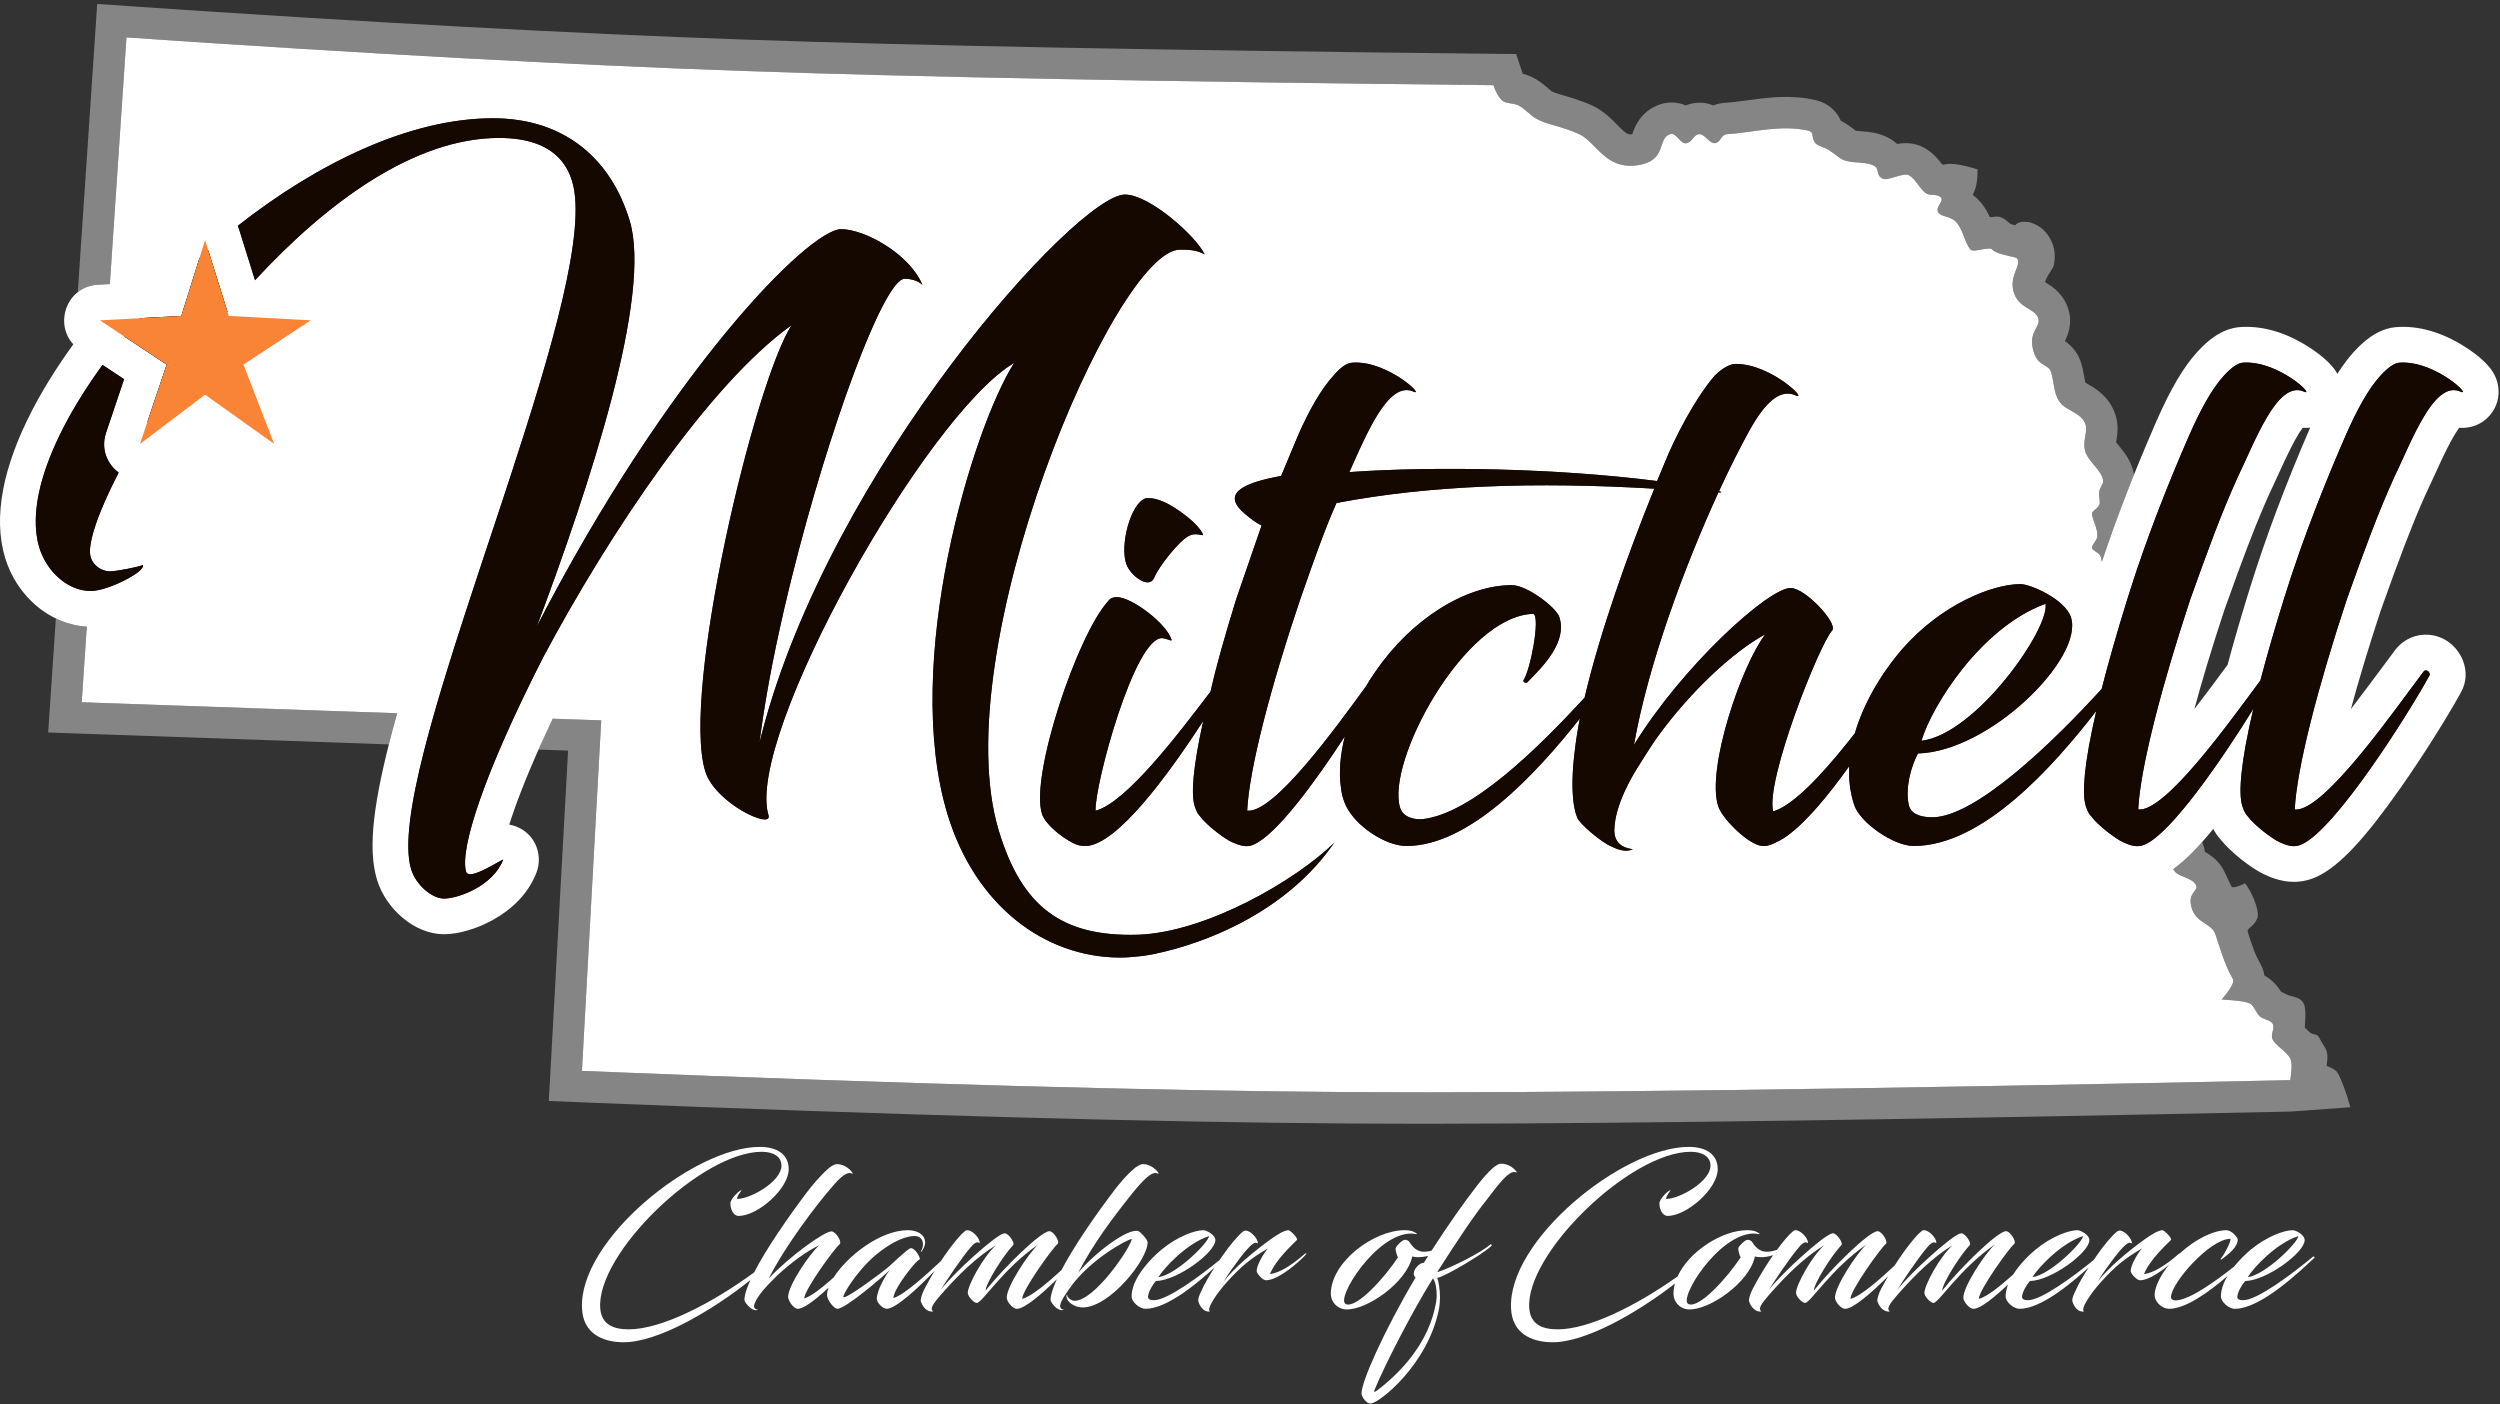<svg xmlns="http://www.w3.org/2000/svg" width="178" height="100" viewBox="0 0 178 100"><rect x="0" y="0" width="178" height="100" fill="#333333" stroke="none"/><g fill="none" fill-rule="evenodd" transform="translate(0 .282)"><path fill="#858585" fill-rule="nonzero" d="M39.353,50.889 L42.808,51.007 L41.434,75.967 C64.193,76.888 82.436,77.391 96.161,77.476 C109.887,77.562 132.188,77.279 163.066,76.626 C163.192,75.854 163.192,75.34 163.066,75.082 C162.979,74.905 162.814,74.734 162.628,74.566 L162.249,74.232 C162.064,74.066 161.899,73.901 161.815,73.734 C161.743,73.593 161.752,73.45 161.78,73.308 L161.846,73.023 C161.875,72.882 161.885,72.744 161.815,72.61 C161.739,72.465 161.545,72.385 161.348,72.31 L161.283,72.285 C161.152,72.235 161.026,72.183 160.938,72.113 C160.63,71.866 160.578,71.497 160.288,71.23 C160.107,71.063 159.406,70.947 158.188,70.882 C158.834,70.119 159.1,69.636 158.985,69.433 C158.327,68.264 158.07,67.192 157.726,66.212 C157.626,65.928 157.41,65.751 157.162,65.582 L156.907,65.413 C156.56,65.181 156.207,64.907 156.045,64.359 C155.722,63.262 156.549,63.156 156.369,62.765 C156.223,62.45 155.874,62.305 155.533,62.166 L155.457,62.135 C155.144,62.006 154.85,61.872 154.74,61.593 C155.392,61.129 156.067,60.486 156.795,59.666 C156.81,59.694 156.822,59.725 156.834,59.757 C156.911,59.96 156.96,60.157 156.987,60.351 L156.989,60.374 C157.067,60.416 157.138,60.458 157.212,60.504 L157.257,60.533 C157.742,60.847 158.141,61.266 158.401,61.829 C158.597,62.254 158.759,62.595 158.889,62.853 C159.017,62.942 159.333,62.862 159.837,62.612 C160.188,62.956 160.936,64.527 160.718,65.104 C160.5,65.682 159.957,65.823 160.034,66.057 C160.1,66.262 160.159,66.443 160.213,66.606 L160.242,66.693 C160.437,67.275 160.563,67.607 160.718,67.925 L160.743,67.976 C160.801,68.093 160.864,68.209 160.936,68.337 C161.086,68.604 161.177,68.875 161.221,69.144 L161.225,69.174 L161.25,69.187 C161.429,69.283 161.599,69.402 161.769,69.553 L161.805,69.586 C161.999,69.765 162.159,69.956 162.301,70.162 C162.337,70.214 162.367,70.261 162.397,70.309 L162.408,70.327 L162.426,70.335 C162.512,70.373 162.592,70.412 162.683,70.462 L162.722,70.484 C163.159,70.731 163.749,70.646 164.015,71.155 C164.235,71.577 164.111,72.435 164.106,72.871 L164.105,72.886 C164.179,72.952 164.24,73.009 164.299,73.066 L164.413,73.181 C164.683,73.459 164.962,73.259 165.135,73.611 C165.532,74.422 165.852,74.396 165.653,75.609 C166.079,75.769 166.338,75.929 166.429,76.088 C166.714,76.583 167.021,77.405 167.348,78.553 L163.113,78.861 C136.679,79.42 116.525,79.708 102.642,79.726 L100.017,79.726 C98.659,79.724 97.369,79.72 96.147,79.712 C82.392,79.626 64.126,79.122 41.343,78.201 L39.075,78.109 L39.2,75.844 L40.448,53.162 L38.342,53.089 C38.655,52.385 38.992,51.651 39.353,50.889 Z M3.976,43.756 C4.663,44.087 5.407,44.29 6.181,44.33 L5.817,49.718 L28.277,50.501 L28.241,50.635 C28.163,50.916 28.086,51.198 28.009,51.485 C27.896,51.908 27.788,52.319 27.687,52.719 L5.739,51.953 L3.429,51.872 L3.585,49.568 L3.976,43.756 Z M6.922,0 L9.157,0.153 C26.211,1.317 40.854,2.112 53.084,2.54 C65.32,2.967 83.079,3.303 106.354,3.548 L107.949,3.565 L108.418,4.969 L108.443,4.976 C108.644,5.026 108.831,5.091 109.034,5.185 L109.089,5.212 C109.493,5.409 109.777,5.618 110.154,5.944 C110.185,5.971 110.28,6.053 110.291,6.063 C110.371,6.132 110.418,6.172 110.456,6.201 C110.481,6.219 110.493,6.228 110.497,6.23 C110.589,6.282 110.772,6.349 111.139,6.458 C111.221,6.482 111.531,6.573 111.586,6.589 C111.788,6.648 111.953,6.699 112.121,6.753 C112.575,6.9 112.985,7.056 113.394,7.247 C113.934,7.498 114.351,7.823 114.83,8.289 C114.844,8.303 114.862,8.321 114.882,8.341 L114.927,8.385 L114.957,8.416 L114.988,8.447 C115.01,8.469 115.032,8.491 115.054,8.513 L115.086,8.545 C115.164,8.624 115.235,8.696 115.268,8.73 L115.287,8.748 C115.785,9.247 115.909,9.315 116.217,9.279 C116.345,8.903 116.449,8.655 116.642,8.357 L116.671,8.314 C117.029,7.776 117.544,7.366 118.193,7.151 C118.818,6.944 119.441,6.984 119.993,7.21 L120.023,7.222 L120.068,7.205 C120.201,7.155 120.34,7.114 120.485,7.085 L120.539,7.074 C121.064,6.978 121.544,7.045 121.975,7.22 L121.985,7.224 C122.223,7.129 122.478,7.068 122.746,7.046 L122.8,7.042 C123.225,7.015 123.585,6.973 124.421,6.859 C125.245,6.747 125.726,6.688 126.2,6.655 L126.277,6.649 C126.392,6.642 126.508,6.635 126.63,6.63 C127.552,6.59 128.401,6.649 129.243,6.839 C129.894,6.986 130.472,7.341 130.863,7.939 C130.94,8.057 131.004,8.175 131.057,8.294 L131.067,8.318 L131.093,8.331 C131.138,8.354 131.183,8.378 131.229,8.403 L131.296,8.441 C131.509,8.566 131.697,8.695 131.916,8.86 C131.93,8.871 132.041,8.956 132.129,9.023 L132.141,9.031 C132.203,9.038 132.278,9.044 132.402,9.053 L132.431,9.055 C132.473,9.058 132.493,9.06 132.517,9.061 C133.259,9.116 133.724,9.195 134.305,9.458 C134.582,9.582 134.832,9.746 135.049,9.945 L135.076,9.97 C135.093,9.967 135.107,9.965 135.121,9.962 L135.165,9.955 C135.783,9.859 136.375,9.902 136.992,10.236 C137.356,10.433 137.648,10.68 137.917,10.978 C138.044,11.117 138.133,11.227 138.27,11.408 L138.279,11.42 L138.317,11.427 L138.386,11.442 C138.823,11.301 139.63,11.413 140.806,11.778 C140.806,12.596 140.691,13.195 140.462,13.574 L140.466,13.602 C140.689,13.766 140.893,13.959 141.079,14.189 L141.119,14.239 C141.346,14.53 141.514,14.817 141.671,15.156 L141.681,15.178 L141.708,15.178 C141.843,15.182 142.135,15.117 142.277,15.144 L142.338,15.156 C142.683,15.228 142.862,15.444 143.164,15.671 C143.188,15.68 143.208,15.685 143.23,15.691 L143.253,15.697 C143.297,15.708 143.395,15.731 143.497,15.755 C143.653,15.52 144.008,15.452 144.562,15.553 C144.716,15.608 144.834,15.655 144.916,15.695 C145.209,15.838 145.469,16.018 145.727,16.344 C146.277,17.039 146.395,17.836 146.233,18.604 C146.192,18.8 145.777,19.351 145.706,19.544 C145.695,19.574 145.676,19.625 145.656,19.676 L145.643,19.71 C145.632,19.738 145.621,19.766 145.613,19.788 L145.608,19.801 C145.668,19.838 145.72,19.87 145.727,19.875 C145.973,20.027 146.16,20.159 146.361,20.337 C146.683,20.624 146.947,20.964 147.135,21.379 C147.467,22.115 147.466,22.871 147.208,23.571 C147.158,23.706 147.105,23.825 147.042,23.949 L147.018,23.997 C147.169,24.1 147.305,24.21 147.45,24.355 L147.489,24.395 C147.834,24.752 148.08,25.188 148.213,25.682 C148.236,25.769 148.256,25.844 148.273,25.919 L148.285,25.968 C148.327,26.151 148.362,26.341 148.424,26.694 C148.444,26.808 148.46,26.892 148.473,26.956 L148.507,26.981 L148.576,27.02 C148.614,27.041 148.65,27.062 148.674,27.075 L148.685,27.082 C149.094,27.316 149.393,27.518 149.701,27.81 C150.196,28.279 150.552,28.862 150.701,29.565 C150.776,29.915 150.785,30.243 150.754,30.586 C150.744,30.695 150.731,30.801 150.713,30.916 L150.704,30.977 L150.693,31.043 C150.69,31.06 150.688,31.072 150.684,31.099 C150.679,31.125 150.679,31.125 150.675,31.149 C150.673,31.165 150.67,31.18 150.668,31.193 L150.665,31.212 L150.672,31.22 C150.703,31.259 150.744,31.308 150.799,31.374 L150.818,31.397 C151.253,31.919 151.457,32.196 151.669,32.649 C151.798,32.925 151.893,33.213 151.942,33.516 C151.102,35.601 150.343,37.65 149.652,39.726 C149.631,39.618 149.61,39.51 149.589,39.403 C149.522,39.073 149.012,38.965 148.954,38.732 C148.904,38.532 149.3,38.211 149.327,37.923 C149.375,37.413 149.048,36.853 148.954,36.382 C148.893,36.078 149.266,36.048 149.461,35.677 C149.523,35.559 149.504,35.376 149.481,35.185 L149.472,35.112 C149.457,34.98 149.445,34.847 149.461,34.733 C149.508,34.413 149.75,34.22 149.743,33.977 C149.731,33.603 149.43,33.227 149.122,32.856 L149.03,32.745 C148.815,32.487 148.61,32.232 148.513,31.984 C148.22,31.239 148.625,30.556 148.513,30.03 C148.335,29.193 147.244,28.973 146.798,28.514 C146.231,27.93 146.29,27.147 146.052,26.263 C145.977,25.983 145.81,25.87 145.616,25.756 L145.582,25.736 L145.546,25.716 C145.259,25.548 144.929,25.337 144.746,24.581 C144.423,23.238 145.4,22.976 145.095,22.298 C144.804,21.654 143.696,21.654 143.367,20.484 C143.037,19.313 143.983,18.583 143.609,18.11 C143.511,17.985 142.172,17.86 141.846,17.485 C141.75,17.374 141.478,17.411 141.185,17.464 L141.112,17.478 C140.768,17.542 140.415,17.614 140.299,17.485 C139.929,17.071 139.794,16.178 139.354,15.614 C138.915,15.051 138.189,15.202 137.99,14.812 C137.789,14.417 138.487,14.017 138.159,13.744 C138.02,13.628 137.849,13.608 137.675,13.597 L137.6,13.592 C137.425,13.582 137.252,13.569 137.108,13.465 C136.676,13.154 136.377,12.445 135.926,12.201 C135.482,11.961 134.434,12.647 134.014,12.425 C133.822,12.324 133.76,12.19 133.724,12.051 L133.677,11.844 C133.64,11.708 133.578,11.582 133.384,11.495 C132.713,11.193 131.886,11.376 131.23,11.099 C130.938,10.975 130.578,10.611 130.168,10.372 C129.834,10.177 129.437,10.117 129.26,9.91 C128.913,9.503 129.22,9.127 128.749,9.02 C126.781,8.575 124.875,9.151 122.941,9.273 C122.735,9.286 122.633,9.426 122.533,9.571 L122.5,9.62 C122.405,9.757 122.302,9.888 122.109,9.91 C121.921,9.932 121.749,9.787 121.577,9.629 L121.526,9.582 C121.338,9.407 121.15,9.235 120.944,9.273 C120.543,9.347 120.507,9.813 120.106,9.91 C119.61,10.031 119.395,9.108 118.896,9.273 C117.97,9.58 118.74,11.215 116.515,11.495 C115.004,11.685 114.215,10.847 113.495,10.117 L113.269,9.892 C113.007,9.636 112.744,9.411 112.449,9.273 C111.252,8.716 110.163,8.606 109.402,8.179 C108.9,7.898 108.58,7.452 108.107,7.221 C107.758,7.051 107.226,7.097 106.993,6.903 C106.726,6.68 106.505,6.307 106.331,5.784 C83.039,5.539 65.264,5.202 53.006,4.774 C40.749,4.346 26.081,3.549 9.004,2.383 L7.822,19.945 L6.975,19.991 L6.902,19.996 C6.363,20.039 5.904,20.231 5.539,20.518 L6.771,2.233 L6.922,0 Z"></path><path fill="#FFF" fill-rule="nonzero" d="M9.004,2.383 C26.081,3.549 40.749,4.346 53.006,4.774 C65.264,5.202 83.039,5.539 106.331,5.784 C106.505,6.307 106.726,6.68 106.993,6.903 C107.226,7.097 107.758,7.051 108.107,7.221 C108.58,7.452 108.9,7.898 109.402,8.179 C110.163,8.606 111.252,8.716 112.449,9.273 C112.744,9.411 113.007,9.636 113.269,9.892 L113.495,10.117 C114.215,10.847 115.004,11.685 116.515,11.495 C118.74,11.215 117.97,9.58 118.896,9.273 C119.395,9.108 119.61,10.031 120.106,9.91 C120.507,9.813 120.543,9.347 120.944,9.273 C121.15,9.235 121.338,9.407 121.526,9.582 L121.577,9.629 C121.749,9.787 121.921,9.932 122.109,9.91 C122.302,9.888 122.405,9.757 122.5,9.62 L122.533,9.571 C122.633,9.426 122.735,9.286 122.941,9.273 C124.875,9.151 126.781,8.575 128.749,9.02 C129.22,9.127 128.913,9.503 129.26,9.91 C129.437,10.117 129.834,10.177 130.168,10.372 C130.578,10.611 130.938,10.975 131.23,11.099 C131.886,11.376 132.713,11.193 133.384,11.495 C133.578,11.582 133.64,11.708 133.677,11.844 L133.724,12.051 C133.76,12.19 133.822,12.324 134.014,12.425 C134.434,12.647 135.482,11.961 135.926,12.201 C136.377,12.445 136.676,13.154 137.108,13.465 C137.252,13.569 137.425,13.582 137.6,13.592 L137.675,13.597 C137.849,13.608 138.02,13.628 138.159,13.744 C138.487,14.017 137.789,14.417 137.99,14.812 C138.189,15.202 138.915,15.051 139.354,15.614 C139.794,16.178 139.929,17.071 140.299,17.485 C140.415,17.614 140.768,17.542 141.112,17.478 L141.185,17.464 C141.478,17.411 141.75,17.374 141.846,17.485 C142.172,17.86 143.511,17.985 143.609,18.11 C143.983,18.583 143.037,19.313 143.367,20.484 C143.696,21.654 144.804,21.654 145.095,22.298 C145.4,22.976 144.423,23.238 144.746,24.581 C144.929,25.337 145.259,25.548 145.546,25.716 L145.582,25.736 L145.616,25.756 C145.81,25.87 145.977,25.983 146.052,26.263 C146.29,27.147 146.231,27.93 146.798,28.514 C147.244,28.973 148.335,29.193 148.513,30.03 C148.625,30.556 148.22,31.239 148.513,31.984 C148.61,32.232 148.815,32.487 149.03,32.745 L149.122,32.856 C149.43,33.227 149.731,33.603 149.743,33.977 C149.75,34.22 149.508,34.413 149.461,34.733 C149.445,34.847 149.457,34.98 149.472,35.112 L149.481,35.185 C149.504,35.376 149.523,35.559 149.461,35.677 C149.266,36.048 148.893,36.078 148.954,36.382 C149.048,36.853 149.375,37.413 149.327,37.923 C149.3,38.211 148.904,38.532 148.954,38.732 C149.012,38.965 149.522,39.073 149.589,39.403 C149.61,39.51 149.631,39.618 149.652,39.726 C150.734,36.473 151.984,33.286 153.442,29.928 L153.558,29.661 C154.526,27.465 155.443,25.866 156.474,24.745 C156.863,24.322 157.24,23.977 157.645,23.699 C158.245,23.286 158.894,23.024 159.634,22.998 L159.668,22.997 L159.689,22.996 C161.4,22.923 163.096,23.557 164.581,24.553 L164.645,24.596 C165.228,24.993 165.738,25.425 166.074,25.829 C166.196,25.975 166.305,26.125 166.403,26.299 L166.421,26.334 C166.797,25.742 167.176,25.234 167.572,24.797 L167.619,24.745 C168.008,24.322 168.385,23.977 168.79,23.699 C169.39,23.286 170.039,23.024 170.779,22.998 L170.813,22.997 L170.834,22.996 C172.545,22.923 174.241,23.557 175.727,24.553 L175.79,24.596 C176.373,24.993 176.883,25.425 177.219,25.829 C177.378,26.019 177.513,26.215 177.633,26.463 C177.756,26.718 177.846,26.994 177.883,27.331 C177.953,27.978 177.794,28.67 177.3,29.26 C176.82,29.834 176.198,30.108 175.575,30.17 C175.415,30.185 175.266,30.187 175.124,30.176 L175.097,30.174 L175.083,30.193 C174.743,30.658 174.348,31.385 173.849,32.444 L173.818,32.51 C173.778,32.596 173.561,33.07 173.328,33.575 L173.29,33.657 L173.248,33.748 C173.06,34.156 172.873,34.559 172.772,34.77 L172.752,34.812 C172.704,34.919 172.656,35.027 172.608,35.135 L172.55,35.264 C171.68,37.234 170.88,39.342 169.535,43.111 L169.505,43.195 L169.451,43.359 C168.643,45.811 167.943,48.135 167.384,50.204 L167.416,50.163 C167.729,49.754 168.14,49.211 168.559,48.651 L168.66,48.516 L168.711,48.449 L168.848,48.266 L168.929,48.157 C169.76,47.046 170.528,46.009 170.549,45.981 C170.582,45.937 170.616,45.895 170.652,45.854 C171.219,45.203 172.054,44.845 172.932,44.914 C173.596,44.966 174.156,45.241 174.592,45.634 C174.936,45.944 175.21,46.339 175.374,46.785 C175.631,47.48 175.643,48.281 175.203,49.044 L175.187,49.071 C174.262,50.756 172.535,53.516 170.93,55.801 L170.873,55.882 C168.467,59.297 166.584,61.435 164.867,62.18 L164.826,62.197 L164.803,62.207 C164.103,62.502 163.376,62.568 162.66,62.45 L162.6,62.439 C162.136,62.356 161.739,62.215 161.288,62.007 L161.234,61.982 L161.203,61.968 C160.287,61.542 158.798,60.376 158.061,59.436 L158.05,59.422 L158.039,59.41 L158.024,59.391 L158.006,59.371 C157.902,59.247 157.805,59.114 157.712,58.963 C157.668,58.892 157.625,58.818 157.585,58.742 L157.536,58.793 C156.517,60.042 155.607,60.976 154.74,61.593 C154.85,61.872 155.144,62.006 155.457,62.135 L155.533,62.166 C155.874,62.305 156.223,62.45 156.369,62.765 C156.549,63.156 155.722,63.262 156.045,64.359 C156.369,65.455 157.46,65.455 157.726,66.212 C158.07,67.192 158.327,68.264 158.985,69.433 C159.1,69.636 158.834,70.119 158.188,70.882 C159.406,70.947 160.107,71.063 160.288,71.23 C160.578,71.497 160.63,71.866 160.938,72.113 C161.026,72.183 161.152,72.235 161.283,72.285 L161.348,72.31 C161.545,72.385 161.739,72.465 161.815,72.61 C162.001,72.967 161.624,73.359 161.815,73.734 C161.899,73.901 162.064,74.066 162.249,74.232 L162.628,74.566 C162.814,74.734 162.979,74.905 163.066,75.082 C163.192,75.34 163.192,75.854 163.066,76.626 C132.188,77.279 109.887,77.562 96.161,77.476 C82.436,77.391 64.193,76.888 41.434,75.967 L42.808,51.007 L39.353,50.889 C38.162,53.401 37.232,55.612 36.59,57.438 L36.561,57.523 C36.452,57.835 36.353,58.133 36.263,58.416 L36.259,58.429 L36.274,58.432 C37.325,58.623 38.256,59.463 38.356,60.733 L38.359,60.776 C38.385,61.186 38.316,61.531 38.197,61.845 C38.183,61.882 38.168,61.918 38.153,61.953 L38.13,62.01 C37.548,63.389 36.463,64.455 35.109,65.209 L35.044,65.245 C33.92,65.859 32.632,66.235 31.606,66.235 C29.508,66.235 27.47,64.42 26.844,62.361 C26.15,60.079 26.619,56.665 28.009,51.485 C28.086,51.198 28.163,50.916 28.241,50.635 L28.277,50.501 L5.817,49.718 L6.181,44.33 C3.502,44.19 1.177,42.109 0.37,39.455 C-0.523,36.518 0.234,32.916 2.269,28.971 C3.069,27.419 4.065,25.826 5.222,24.234 C3.854,22.758 4.733,20.17 6.902,19.996 L6.975,19.991 L7.822,19.945 L9.004,2.383 Z M35.101,8.139 C29.167,8.139 22.602,11.343 16.932,15.796 C16.967,15.88 16.999,15.967 17.028,16.057 L18.158,19.67 C23.306,14.095 29.53,9.539 35.526,9.539 C37.431,9.539 39.935,9.987 40.735,12.619 C41.801,16.123 39.279,24.663 36.311,33.732 L35.992,34.706 L35.67,35.682 L35.508,36.171 L35.096,37.415 L34.612,38.87 L34.291,39.838 C32.985,43.778 31.727,47.629 30.773,51.023 L30.895,50.593 C30.719,51.209 30.553,51.81 30.398,52.395 C30.371,52.498 30.344,52.6 30.317,52.702 C30.257,52.933 30.198,53.162 30.142,53.388 C30.058,53.721 29.978,54.048 29.903,54.369 C29.823,54.708 29.749,55.039 29.68,55.363 C29.651,55.496 29.623,55.629 29.596,55.76 C29.579,55.845 29.562,55.928 29.546,56.011 C29.529,56.097 29.512,56.182 29.496,56.267 C29.494,56.276 29.492,56.286 29.49,56.296 C29.453,56.489 29.419,56.678 29.387,56.863 C29.366,56.986 29.345,57.108 29.326,57.228 L29.354,57.056 C29.343,57.122 29.333,57.188 29.322,57.253 C29.289,57.461 29.259,57.664 29.232,57.862 C29.216,57.977 29.202,58.09 29.189,58.202 C29.156,58.477 29.13,58.742 29.11,58.997 C29.108,59.037 29.105,59.075 29.102,59.114 C29.098,59.178 29.094,59.242 29.091,59.304 C29.089,59.333 29.088,59.362 29.086,59.391 C29.083,59.45 29.081,59.508 29.079,59.566 C29.077,59.63 29.075,59.692 29.074,59.754 C29.072,59.902 29.072,60.045 29.076,60.183 C29.077,60.216 29.078,60.249 29.079,60.281 C29.084,60.406 29.091,60.527 29.101,60.644 C29.11,60.744 29.12,60.841 29.133,60.934 C29.138,60.977 29.144,61.019 29.151,61.06 C29.156,61.096 29.162,61.13 29.168,61.165 C29.174,61.196 29.18,61.227 29.186,61.257 C29.212,61.385 29.242,61.507 29.277,61.622 C29.6,62.686 30.73,63.695 31.606,63.695 C32.635,63.695 35.091,62.798 35.816,60.95 L35.821,60.934 L35.806,60.932 C35.649,60.961 34.307,61.853 33.602,61.956 L33.501,61.965 C33.342,61.97 33.228,61.92 33.189,61.79 C33.157,61.688 33.136,61.569 33.123,61.433 L33.129,61.488 C33.125,61.455 33.122,61.422 33.12,61.388 C33.112,61.287 33.11,61.178 33.112,61.06 C33.118,60.811 33.146,60.525 33.197,60.202 C33.215,60.09 33.235,59.974 33.258,59.853 C33.284,59.723 33.312,59.587 33.343,59.447 C33.384,59.267 33.43,59.078 33.481,58.881 C33.532,58.686 33.588,58.482 33.65,58.271 C33.716,58.044 33.788,57.806 33.867,57.56 C34.076,56.909 34.328,56.194 34.624,55.417 C34.691,55.243 34.759,55.066 34.83,54.886 C34.86,54.812 34.889,54.737 34.919,54.662 C34.973,54.525 35.029,54.387 35.086,54.246 C35.182,54.012 35.281,53.773 35.383,53.529 C35.468,53.326 35.556,53.119 35.646,52.909 C35.764,52.635 35.887,52.355 36.013,52.07 C36.129,51.808 36.248,51.544 36.37,51.275 C37.035,49.814 37.804,48.221 38.682,46.501 C43.37,37.709 50.482,27.068 56.36,22.868 C53.708,27.012 48.491,48.965 50.21,54.622 C50.908,56.918 55.039,58.822 54.716,57.758 C53.03,52.214 65.92,29.252 72.209,25.556 C69.246,30.204 64.179,46.893 67.465,57.702 C69.423,64.143 74.322,67.895 79.778,67.895 C80.293,67.895 80.791,67.839 81.34,67.783 C83.074,67.559 90.748,65.879 95.001,59.718 C92.266,62.406 85.874,66.103 81.035,66.271 C75.578,66.439 72.752,64.255 71.117,58.878 C67.218,46.053 79.383,17.491 84.016,17.491 C84.479,17.491 85.2,17.491 85.766,17.827 C85.168,16.539 81.846,13.571 80.096,13.571 C76.682,13.571 59.111,33.057 54.22,52.031 L54.075,52.605 L54.167,51.899 C54.585,48.801 55.295,45.271 56.158,41.708 L56.376,40.822 C56.508,40.291 56.644,39.759 56.782,39.229 L56.991,38.434 C59.596,28.655 63.044,19.563 64.416,19.563 C64.776,19.563 65.376,19.675 65.684,20.012 C64.746,17.771 61.541,16.035 59.894,16.035 C57.578,16.035 47.55,26.228 38.224,44.317 C42.005,34.236 46.447,20.74 44.83,15.419 C43.434,10.827 39.991,8.139 35.101,8.139 Z M153.738,59.141 C153.794,59.092 153.85,59.042 153.907,58.989 L153.7,59.174 C153.781,59.104 153.864,59.029 153.948,58.951 C154.002,58.9 154.057,58.848 154.112,58.794 C154.138,58.769 154.164,58.744 154.19,58.718 C154.403,58.506 154.624,58.272 154.851,58.019 C154.885,57.98 154.92,57.941 154.956,57.901 C154.999,57.851 155.043,57.802 155.086,57.752 C155.133,57.698 155.181,57.642 155.228,57.586 C155.534,57.227 155.847,56.841 156.162,56.436 C156.461,56.052 156.761,55.65 157.061,55.239 C157.308,54.901 157.553,54.556 157.796,54.209 C157.839,54.147 157.882,54.086 157.925,54.024 C158.032,53.869 158.139,53.715 158.245,53.56 C158.306,53.47 158.368,53.379 158.429,53.29 C158.583,53.062 158.735,52.834 158.885,52.608 C159.135,52.231 159.378,51.858 159.611,51.494 C159.718,51.328 159.823,51.163 159.926,51.001 C160.033,50.832 160.137,50.665 160.239,50.501 L160.439,50.18 C159.536,54.02 159.363,56.221 159.657,57.121 C159.824,57.632 159.946,57.724 160.023,57.817 C160.527,58.513 161.863,59.487 162.293,59.672 C162.606,59.82 162.932,59.949 163.263,59.963 L163.405,59.962 C163.547,59.953 163.69,59.921 163.834,59.858 C166.275,58.837 171.567,50.396 172.986,47.799 C173.05,47.703 172.923,47.495 172.772,47.454 L172.721,47.446 C172.67,47.446 172.618,47.467 172.571,47.521 C170.733,49.929 165.846,57.011 163.638,57.346 L163.509,57.358 L163.386,57.353 C163.527,54.385 165.073,48.495 167.099,42.373 C168.306,38.987 169.309,36.25 170.465,33.699 C170.586,33.452 170.709,33.186 170.837,32.909 C170.965,32.631 171.096,32.342 171.23,32.048 C171.253,32 171.275,31.952 171.297,31.904 L171.445,31.582 L171.638,31.173 C172.513,29.336 173.516,27.575 174.626,27.496 L174.75,27.494 C174.874,27.5 175,27.527 175.127,27.577 C175.224,27.625 175.288,27.645 175.323,27.641 L175.344,27.635 C175.529,27.507 173.393,25.628 171.255,25.535 L171.077,25.531 L170.9,25.537 C170.483,25.537 170.003,25.908 169.491,26.464 C168.638,27.392 167.827,28.876 167.03,30.685 C165.655,33.839 164.012,37.874 162.613,42.373 C161.932,44.565 161.379,46.491 160.94,48.168 C160.745,48.43 160.532,48.72 160.303,49.03 C160.226,49.134 160.147,49.241 160.067,49.349 C159.882,49.599 159.688,49.86 159.488,50.129 C159.193,50.523 158.881,50.938 158.56,51.358 C158.308,51.687 158.051,52.019 157.79,52.349 C157.627,52.556 157.462,52.762 157.297,52.967 C157.24,53.037 157.184,53.106 157.127,53.176 C156.685,53.718 156.239,54.243 155.803,54.728 C155.518,55.044 155.236,55.344 154.962,55.619 C154.782,55.8 154.605,55.97 154.433,56.128 C154.238,56.306 154.049,56.469 153.865,56.613 L153.992,56.511 C153.925,56.567 153.858,56.62 153.791,56.671 C153.184,57.138 152.651,57.399 152.241,57.353 C152.298,56.15 152.586,54.466 153.044,52.482 L153.051,52.447 L153.058,52.42 C153.125,52.13 153.196,51.833 153.27,51.531 C153.49,50.635 153.74,49.687 154.014,48.703 L153.882,49.181 C153.931,49.001 153.982,48.819 154.033,48.637 C154.197,48.049 154.37,47.449 154.551,46.838 C154.588,46.713 154.625,46.588 154.663,46.462 C154.781,46.07 154.901,45.674 155.025,45.274 C155.119,44.969 155.216,44.66 155.314,44.351 L155.471,43.856 C155.492,43.79 155.513,43.723 155.535,43.657 C155.672,43.23 155.812,42.802 155.954,42.373 C157.161,38.987 158.164,36.25 159.32,33.699 L159.339,33.66 C159.61,33.1 159.9,32.45 160.206,31.786 L160.396,31.377 C161.293,29.469 162.329,27.578 163.481,27.496 L163.605,27.494 C163.729,27.5 163.855,27.527 163.981,27.577 C164.079,27.625 164.143,27.645 164.178,27.641 L164.199,27.635 C164.384,27.507 162.248,25.628 160.11,25.535 L159.932,25.531 C159.873,25.532 159.814,25.533 159.755,25.537 C159.338,25.537 158.858,25.908 158.346,26.464 C157.493,27.392 156.682,28.876 155.885,30.685 C155.796,30.89 155.705,31.099 155.613,31.311 C155.452,31.686 155.287,32.072 155.12,32.469 C154.964,32.841 154.806,33.221 154.646,33.611 C154.551,33.842 154.456,34.076 154.361,34.312 C154.296,34.471 154.232,34.632 154.167,34.795 C153.683,36.011 153.192,37.301 152.711,38.651 C152.695,38.694 152.68,38.737 152.665,38.78 C152.348,39.674 152.035,40.594 151.733,41.536 L151.703,41.627 L151.468,42.373 C150.704,44.833 150.101,46.956 149.639,48.771 C146.102,52.658 140.625,57.91 137.578,57.91 C136.561,57.91 136.038,57.585 135.903,57.029 C135.648,55.823 136.043,54.339 136.557,53.365 C141.691,53.225 148.391,46.547 147.452,43.671 C147.028,42.373 144.553,41.306 143.859,41.306 C141.871,41.306 138.224,42.744 135.43,45.944 C133.851,47.782 132.667,49.88 132.067,51.927 C131.968,52.054 131.868,52.182 131.768,52.309 L131.647,52.461 L131.526,52.612 C129.683,54.912 127.686,57.059 126.25,57.492 C125.678,55.313 129.56,45.526 130.459,44.599 C130.848,44.089 128.55,41.584 127.487,41.584 C125.914,41.584 119.777,47.15 116.336,52.762 C117.331,47.088 119.917,40.075 122.354,34.776 C122.643,34.79 122.593,34.746 122.395,34.686 C123.151,33.047 123.891,31.575 124.564,30.36 C125.67,28.366 126.74,27.392 127.816,27.856 C128.861,28.366 126.165,25.629 123.575,25.629 C123.205,25.629 122.648,25.908 122.09,26.464 C120.646,28.134 119.211,30.963 118.523,32.679 C118.347,33.093 118.168,33.523 117.985,33.968 C110.846,33.057 102.268,32.905 96.074,33.328 C96.28,32.872 96.494,32.389 96.715,31.904 L96.906,31.488 C97.97,29.204 99.202,27.031 100.579,27.577 C101.624,28.088 98.85,25.397 96.352,25.537 C95.89,25.537 95.41,25.908 94.944,26.464 C94.091,27.392 93.234,28.876 92.437,30.685 L91.217,33.607 C88.377,34.117 86.924,34.905 88.688,36.343 C89.071,36.668 89.439,36.946 89.824,37.132 L88.019,42.373 C87.233,44.923 86.604,47.103 86.192,48.958 C83.861,52.02 80.21,56.843 78.002,57.446 C77.936,55.544 80.82,44.97 82.777,45.155 C82.926,45.173 83.063,45.219 83.172,45.257 L83.209,45.271 C83.359,45.324 83.443,45.353 83.408,45.248 C83.03,44.089 80.575,42.233 79.511,42.233 C79.326,42.233 79.064,42.28 78.908,42.512 C76.721,44.877 73.315,54.988 74.193,57.678 C74.465,58.513 76,59.672 76.815,59.904 C77.062,59.951 77.2,59.951 77.385,59.951 C79.545,59.765 82.994,55.173 85.67,51.046 C84.942,54.339 84.791,56.287 85.064,57.121 C85.23,57.632 85.353,57.724 85.429,57.817 C85.934,58.513 87.269,59.487 87.7,59.672 C88.238,59.904 88.761,60.09 89.24,59.858 C90.851,59.197 93.618,55.425 95.754,52.143 C95.408,53.51 95.334,54.747 95.462,55.684 C95.505,56.24 95.656,56.704 95.824,57.075 C96.539,58.559 98.658,59.951 100.138,59.951 C104.588,59.951 109.31,54.895 112.487,50.875 C112.327,51.69 112.204,52.463 112.125,53.179 C111.737,56.24 112.129,57.724 112.389,58.095 C112.955,58.837 114.29,59.811 114.659,59.951 C115.212,60.229 115.781,60.414 116.261,60.182 C115.152,60.043 114.847,59.394 114.961,58.466 C115.06,57.353 115.623,55.962 116.526,54.478 L116.546,54.445 C116.612,54.34 116.83,53.992 117.085,53.591 L117.121,53.535 L117.193,53.422 L117.229,53.365 C117.242,53.346 117.254,53.327 117.266,53.308 L117.377,53.135 L117.414,53.078 C117.536,52.889 117.657,52.705 117.763,52.546 L117.816,52.466 C117.92,52.312 118.008,52.187 118.067,52.112 C120.367,48.958 123.374,46.129 125.694,44.877 C124.001,47.057 121.475,54.478 122.337,57.121 C122.61,57.956 124.203,59.579 125.234,59.904 C125.547,59.986 125.716,59.959 125.869,59.92 L125.908,59.91 C125.915,59.908 125.921,59.906 125.928,59.904 C126.391,59.765 126.979,59.44 127.273,59.208 C128.63,58.22 130.177,56.35 131.658,54.279 C131.639,55.18 131.693,56.03 132.019,57.029 C132.427,58.281 134.822,59.951 136.256,59.951 C141.182,59.951 146.212,54.267 149.257,50.337 C148.386,54.08 148.222,56.234 148.512,57.121 C148.679,57.632 148.801,57.724 148.878,57.817 C149.382,58.513 150.718,59.487 151.148,59.672 C151.64,59.904 152.163,60.09 152.689,59.858 C152.975,59.738 153.301,59.516 153.656,59.213 L153.7,59.174 Z M95.156,35.532 C101.767,34.264 109.348,34.011 117.787,34.512 L117.76,34.58 C115.963,39.012 113.92,44.702 112.823,49.392 C109.481,53.019 104.795,57.645 101.293,58.042 C100.892,58.088 99.937,57.995 99.695,57.253 C98.636,54.004 104.277,43.515 109.193,43.422 C109.669,43.747 108.969,47.413 108.471,48.156 C108.424,48.295 108.686,48.388 108.748,48.295 C109.895,47.135 111.6,45.418 111.025,43.654 C110.798,42.958 108.712,41.38 107.649,41.38 C104.367,41.38 100.485,43.793 97.919,47.553 C97.679,47.895 97.459,48.241 97.257,48.587 C95.013,51.668 90.678,57.645 88.799,57.438 C88.94,54.468 90.486,48.574 92.557,42.447 C93.466,39.848 94.25,37.574 95.156,35.532 Z M145.644,42.706 C145.943,44.472 140.696,51.998 136.807,52.462 C137.534,50 141.036,44.379 145.644,42.706 Z M164.485,30.164 L164.472,30.165 L164.43,30.17 C164.27,30.185 164.121,30.187 163.979,30.176 L163.952,30.174 L163.938,30.193 C163.598,30.658 163.203,31.385 162.704,32.444 L162.673,32.51 C162.632,32.596 162.416,33.07 162.183,33.575 L162.145,33.657 L162.103,33.748 C161.915,34.156 161.728,34.559 161.627,34.77 L161.607,34.812 C161.559,34.919 161.511,35.027 161.463,35.135 L161.405,35.264 C161.361,35.364 161.317,35.464 161.274,35.564 L161.221,35.685 C160.419,37.54 159.64,39.609 158.39,43.111 L158.36,43.195 L158.306,43.359 C157.498,45.811 156.798,48.135 156.239,50.204 L156.281,50.152 C156.666,49.653 157.065,49.126 157.507,48.533 L157.581,48.434 C157.705,48.267 157.933,47.959 158.166,47.644 L158.229,47.559 C158.356,47.387 158.482,47.217 158.59,47.071 L158.606,47.049 L158.633,46.947 C159.052,45.386 159.551,43.667 160.13,41.795 L160.185,41.619 C161.378,37.783 162.784,34.101 164.471,30.195 L164.485,30.164 Z M3.566,40.2 L3.655,40.312 C3.664,40.324 3.672,40.334 3.681,40.344 C3.76,40.44 3.843,40.533 3.929,40.622 C3.943,40.636 3.957,40.65 3.971,40.664 C4.007,40.7 4.043,40.735 4.08,40.77 C4.086,40.775 4.092,40.781 4.098,40.787 C4.136,40.823 4.175,40.857 4.214,40.891 C4.232,40.907 4.251,40.922 4.269,40.938 C4.303,40.966 4.337,40.994 4.372,41.021 C4.401,41.044 4.431,41.067 4.461,41.089 C4.487,41.108 4.513,41.127 4.539,41.145 C4.548,41.151 4.556,41.157 4.565,41.164 C4.612,41.196 4.66,41.228 4.708,41.258 C4.72,41.266 4.732,41.273 4.743,41.28 C4.789,41.308 4.835,41.335 4.881,41.362 C4.889,41.366 4.896,41.37 4.904,41.374 C4.946,41.398 4.988,41.42 5.031,41.442 C5.057,41.454 5.082,41.467 5.107,41.479 C5.142,41.495 5.178,41.512 5.214,41.527 C5.241,41.539 5.269,41.551 5.296,41.562 C5.321,41.572 5.345,41.581 5.37,41.59 C5.407,41.605 5.444,41.618 5.482,41.631 C5.51,41.64 5.537,41.649 5.565,41.658 C5.596,41.667 5.627,41.676 5.657,41.685 C5.69,41.694 5.722,41.702 5.755,41.71 C5.783,41.717 5.811,41.723 5.839,41.73 C5.872,41.737 5.905,41.743 5.938,41.749 C5.967,41.754 5.997,41.759 6.027,41.764 C6.061,41.769 6.094,41.773 6.127,41.777 C6.158,41.781 6.189,41.784 6.221,41.787 L6.279,41.791 L6.31,41.793 C6.324,41.793 6.338,41.794 6.351,41.795 L6.351,41.792 L6.468,41.797 C7.611,41.797 10.149,40.544 10.185,40.004 L10.179,39.949 C9.715,40.117 8.307,40.397 7.793,40.397 C7.329,40.397 6.661,40.061 6.457,39.389 C6.453,39.376 6.449,39.363 6.445,39.349 L6.457,39.389 C6.431,39.303 6.415,39.205 6.408,39.093 L6.415,39.173 C6.41,39.133 6.407,39.09 6.406,39.046 L6.408,39.093 C6.406,39.056 6.405,39.018 6.405,38.978 L6.406,39.046 C6.404,38.991 6.404,38.933 6.407,38.872 C6.409,38.817 6.413,38.76 6.419,38.701 C6.421,38.68 6.423,38.659 6.426,38.638 C6.454,38.392 6.51,38.109 6.594,37.793 C6.892,36.672 7.532,35.141 8.451,33.367 C7.649,32.774 7.18,31.73 7.532,30.586 L7.555,30.515 L8.835,26.716 L7.429,25.785 L7.3,25.699 L7.148,25.909 C6.836,26.343 6.537,26.777 6.252,27.21 C6.113,27.42 5.978,27.63 5.845,27.84 C5.634,28.176 5.432,28.51 5.239,28.842 C5.171,28.959 5.104,29.075 5.038,29.192 C4.894,29.449 4.754,29.705 4.621,29.959 C4.316,30.538 4.042,31.111 3.8,31.673 C3.707,31.89 3.618,32.105 3.535,32.319 C3.377,32.721 3.237,33.118 3.116,33.508 C3.029,33.784 2.953,34.056 2.886,34.325 C2.474,35.97 2.423,37.465 2.803,38.717 C2.849,38.867 2.903,39.015 2.964,39.16 C3.062,39.393 3.178,39.617 3.311,39.831 C3.321,39.846 3.331,39.862 3.341,39.878 C3.402,39.973 3.466,40.066 3.533,40.156 L3.548,40.175 C3.554,40.184 3.56,40.192 3.566,40.2 Z M81.747,35.186 L81.565,35.2 C80.487,35.568 79.716,38.562 80.2,39.898 C80.517,40.727 81.803,41.694 82.177,40.865 C82.473,40.082 83.976,38.194 84.654,37.871 C84.973,37.701 85.291,37.757 85.472,37.798 L85.503,37.805 C85.551,37.816 85.587,37.825 85.607,37.825 C85.792,37.825 85.289,37.134 84.723,36.674 C83.897,35.983 82.581,35.062 81.565,35.2 Z M14.827,17.541 C14.616,17.725 14.406,17.911 14.199,18.099 L12.912,22.211 L9.973,22.372 C9.59,22.807 9.218,23.245 8.859,23.684 L11.868,25.676 L10.469,29.83 C12.035,27.296 13.984,24.543 16.194,21.905 Z"></path><path fill="#140801" fill-rule="nonzero" d="M35.101,8.139 C39.991,8.139 43.434,10.827 44.83,15.419 C46.447,20.74 42.005,34.236 38.224,44.317 C47.55,26.228 57.578,16.035 59.894,16.035 C61.541,16.035 64.746,17.771 65.684,20.012 C65.376,19.675 64.776,19.563 64.416,19.563 C62.933,19.563 59.024,30.189 56.376,40.822 L56.158,41.708 C55.295,45.271 54.585,48.801 54.167,51.899 L54.075,52.605 L54.22,52.031 C59.111,33.057 76.682,13.571 80.096,13.571 C81.846,13.571 85.168,16.539 85.766,17.827 C85.2,17.491 84.479,17.491 84.016,17.491 C79.383,17.491 67.218,46.053 71.117,58.878 C72.752,64.255 75.578,66.439 81.035,66.271 C85.874,66.103 92.266,62.406 95.001,59.718 C90.748,65.879 83.074,67.559 81.34,67.783 C80.791,67.839 80.293,67.895 79.778,67.895 C74.322,67.895 69.423,64.143 67.465,57.702 C64.179,46.893 69.246,30.204 72.209,25.556 C65.92,29.252 53.03,52.214 54.716,57.758 C55.039,58.822 50.908,56.918 50.21,54.622 C48.491,48.965 53.708,27.012 56.36,22.868 C50.482,27.068 43.37,37.709 38.682,46.501 C34.424,54.846 32.712,60.222 33.189,61.79 C33.41,62.518 35.954,60.726 35.816,60.95 C35.091,62.798 32.635,63.695 31.606,63.695 C30.73,63.695 29.6,62.686 29.277,61.622 C28.272,58.318 31.142,49.338 34.291,39.838 L34.612,38.87 L35.096,37.415 L35.508,36.171 L35.67,35.682 L35.992,34.706 L36.311,33.732 C39.279,24.663 41.801,16.123 40.735,12.619 C39.935,9.987 37.431,9.539 35.526,9.539 C29.53,9.539 23.306,14.095 18.158,19.67 L17.028,16.057 C16.999,15.967 16.967,15.88 16.932,15.796 C22.602,11.343 29.167,8.139 35.101,8.139 Z M175.127,27.577 C173.266,26.835 171.683,31.195 170.465,33.699 C169.309,36.25 168.306,38.987 167.099,42.373 C165.073,48.495 163.527,54.385 163.386,57.353 C165.45,57.585 170.66,50.025 172.571,47.521 C172.773,47.289 173.079,47.66 172.986,47.799 C171.567,50.396 166.275,58.837 163.834,59.858 C163.308,60.09 162.785,59.904 162.293,59.672 C161.863,59.487 160.527,58.513 160.023,57.817 C159.946,57.724 159.824,57.632 159.657,57.121 C159.363,56.221 159.536,54.02 160.439,50.18 C158.26,53.71 154.6,59.059 152.689,59.858 C152.163,60.09 151.64,59.904 151.148,59.672 C150.718,59.487 149.382,58.513 148.878,57.817 C148.801,57.724 148.679,57.632 148.512,57.121 C148.222,56.234 148.386,54.08 149.257,50.337 C146.212,54.267 141.182,59.951 136.256,59.951 C134.822,59.951 132.427,58.281 132.019,57.029 C131.693,56.03 131.639,55.18 131.658,54.279 C130.177,56.35 128.63,58.22 127.273,59.208 C126.979,59.44 126.391,59.765 125.928,59.904 C125.921,59.906 125.915,59.908 125.908,59.91 L125.869,59.92 C125.716,59.959 125.547,59.986 125.234,59.904 C124.203,59.579 122.61,57.956 122.337,57.121 C121.475,54.478 124.001,47.057 125.694,44.877 C123.374,46.129 120.367,48.958 118.067,52.112 C118.008,52.187 117.92,52.312 117.816,52.466 L117.763,52.546 C117.657,52.705 117.536,52.889 117.414,53.078 L117.377,53.135 L117.266,53.308 C117.254,53.327 117.242,53.346 117.229,53.365 L117.193,53.422 C117.169,53.46 117.145,53.498 117.121,53.535 L117.085,53.591 C116.779,54.072 116.526,54.478 116.526,54.478 C115.623,55.962 115.06,57.353 114.961,58.466 C114.847,59.394 115.152,60.043 116.261,60.182 C115.781,60.414 115.212,60.229 114.659,59.951 C114.29,59.811 112.955,58.837 112.389,58.095 C112.129,57.724 111.737,56.24 112.125,53.179 C112.204,52.463 112.327,51.69 112.487,50.875 C109.31,54.895 104.588,59.951 100.138,59.951 C98.658,59.951 96.539,58.559 95.824,57.075 C95.656,56.704 95.505,56.24 95.462,55.684 C95.334,54.747 95.408,53.51 95.754,52.143 C93.618,55.425 90.851,59.197 89.24,59.858 C88.761,60.09 88.238,59.904 87.7,59.672 C87.269,59.487 85.934,58.513 85.429,57.817 C85.353,57.724 85.23,57.632 85.064,57.121 C84.791,56.287 84.942,54.339 85.67,51.046 C82.994,55.173 79.545,59.765 77.385,59.951 C77.2,59.951 77.062,59.951 76.815,59.904 C76,59.672 74.465,58.513 74.193,57.678 C73.315,54.988 76.721,44.877 78.908,42.512 C79.064,42.28 79.326,42.233 79.511,42.233 C80.575,42.233 83.03,44.089 83.408,45.248 C83.443,45.353 83.359,45.324 83.209,45.271 L83.172,45.257 C83.063,45.219 82.926,45.173 82.777,45.155 C80.82,44.97 77.936,55.544 78.002,57.446 C80.21,56.843 83.861,52.02 86.192,48.958 C86.604,47.103 87.233,44.923 88.019,42.373 L89.824,37.132 C89.439,36.946 89.071,36.668 88.688,36.343 C86.924,34.905 88.377,34.117 91.217,33.607 L92.437,30.685 C93.234,28.876 94.091,27.392 94.944,26.464 C95.41,25.908 95.89,25.537 96.352,25.537 C98.85,25.397 101.624,28.088 100.579,27.577 C98.826,26.882 97.308,30.592 96.074,33.328 C102.268,32.905 110.846,33.057 117.985,33.968 C118.168,33.523 118.347,33.093 118.523,32.679 C119.211,30.963 120.646,28.134 122.09,26.464 C122.648,25.908 123.205,25.629 123.575,25.629 C126.165,25.629 128.861,28.366 127.816,27.856 C126.74,27.392 125.67,28.366 124.564,30.36 C123.891,31.575 123.151,33.047 122.395,34.686 C122.593,34.746 122.643,34.79 122.354,34.776 C119.917,40.075 117.331,47.088 116.336,52.762 C119.777,47.15 125.914,41.584 127.487,41.584 C128.55,41.584 130.848,44.089 130.459,44.599 C129.56,45.526 125.678,55.313 126.25,57.492 C127.686,57.059 129.683,54.912 131.526,52.612 L131.647,52.461 L131.768,52.309 C131.868,52.182 131.968,52.054 132.067,51.927 C132.667,49.88 133.851,47.782 135.43,45.944 C138.224,42.744 141.871,41.306 143.859,41.306 C144.553,41.306 147.028,42.373 147.452,43.671 C148.391,46.547 141.691,53.225 136.557,53.365 C136.043,54.339 135.648,55.823 135.903,57.029 C136.038,57.585 136.561,57.91 137.578,57.91 C140.625,57.91 146.102,52.658 149.639,48.771 C150.101,46.956 150.704,44.833 151.468,42.373 C152.867,37.874 154.51,33.839 155.885,30.685 C156.682,28.876 157.493,27.392 158.346,26.464 C158.858,25.908 159.338,25.537 159.755,25.537 C162.299,25.397 165.027,28.088 163.981,27.577 C162.121,26.835 160.538,31.195 159.32,33.699 C158.164,36.25 157.161,38.987 155.954,42.373 C153.928,48.495 152.382,54.385 152.241,57.353 C154.15,57.568 158.747,51.121 160.94,48.168 C161.379,46.491 161.932,44.565 162.613,42.373 C164.012,37.874 165.655,33.839 167.03,30.685 C167.827,28.876 168.638,27.392 169.491,26.464 C170.003,25.908 170.483,25.537 170.9,25.537 C173.444,25.397 176.172,28.088 175.127,27.577 Z M95.156,35.532 C94.25,37.574 93.466,39.848 92.557,42.447 C90.486,48.574 88.94,54.468 88.799,57.438 C90.678,57.645 95.013,51.668 97.257,48.587 C97.459,48.241 97.679,47.895 97.919,47.553 C100.485,43.793 104.367,41.38 107.649,41.38 C108.712,41.38 110.798,42.958 111.025,43.654 C111.6,45.418 109.895,47.135 108.748,48.295 C108.686,48.388 108.424,48.295 108.471,48.156 C108.969,47.413 109.669,43.747 109.193,43.422 C104.277,43.515 98.636,54.004 99.695,57.253 C99.937,57.995 100.892,58.088 101.293,58.042 C104.795,57.645 109.481,53.019 112.823,49.392 C113.92,44.702 115.963,39.012 117.76,34.58 L117.787,34.512 C109.348,34.011 101.767,34.264 95.156,35.532 Z M145.644,42.706 C141.036,44.379 137.534,50 136.807,52.462 C140.696,51.998 145.943,44.472 145.644,42.706 Z M7.299,25.7 L8.835,26.716 L7.555,30.515 L7.532,30.586 C7.18,31.73 7.649,32.774 8.451,33.367 C6.947,36.268 6.192,38.52 6.457,39.389 C6.661,40.061 7.329,40.397 7.793,40.397 C8.307,40.397 9.715,40.117 10.179,39.949 C10.332,40.453 7.652,41.797 6.468,41.797 C4.821,41.797 3.314,40.397 2.803,38.717 C1.817,35.472 3.729,30.604 7.299,25.7 Z M84.723,36.674 C85.289,37.134 85.792,37.825 85.607,37.825 C85.587,37.825 85.551,37.816 85.503,37.805 L85.472,37.798 C85.291,37.757 84.973,37.701 84.654,37.871 C83.976,38.194 82.473,40.082 82.177,40.865 C81.803,41.694 80.517,40.727 80.2,39.898 C79.716,38.562 80.487,35.568 81.565,35.2 C82.581,35.062 83.897,35.983 84.723,36.674 Z M14.827,17.541 L16.194,21.905 C13.984,24.543 12.035,27.296 10.469,29.83 L11.868,25.676 L8.859,23.684 C9.218,23.245 9.59,22.807 9.973,22.372 L12.912,22.211 L14.199,18.099 C14.406,17.911 14.616,17.725 14.827,17.541 Z"></path><path fill="#FFF" fill-rule="nonzero" d="M54.093,81.377 C55.306,81.377 56.156,81.892 56.156,82.964 C56.156,84.357 53.954,86.292 52.588,86.292 C52.226,86.292 52.003,85.832 52.003,85.401 C52.003,85.067 52.658,84.454 52.797,84.454 C52.825,84.454 52.407,84.969 52.491,85.081 C53.438,85.081 55.64,83.842 55.64,82.714 C55.64,82.087 55.097,81.725 54.233,81.725 C49.941,81.725 42.43,88.993 42.737,92.877 C42.834,94.047 43.698,94.367 44.771,94.367 C47.067,94.367 50.625,92.561 53.692,90.315 C54.55,88.632 56.194,86.278 57.368,84.719 C57.744,84.204 58.455,83.354 59.054,82.853 C59.277,82.686 59.472,82.602 59.584,82.602 C60.364,82.602 60.907,83.424 60.643,83.271 C60.364,83.131 59.946,83.424 59.416,84.023 C58.051,85.568 55.863,88.506 54.734,90.747 C56.323,89.063 58.72,87.392 59.193,87.392 C59.514,87.392 59.96,88.144 59.793,88.297 C59.43,88.575 57.298,91.513 57.256,92.167 C57.737,92.036 58.562,91.379 59.351,90.68 C60.33,89.142 62.671,87.308 64.642,87.308 C65.171,87.308 65.868,87.531 65.868,88.185 C65.868,88.422 65.743,88.659 65.603,88.84 C65.575,88.854 65.547,88.84 65.561,88.826 C65.631,88.701 65.715,88.534 65.715,88.325 C65.715,87.907 65.45,87.698 65.032,87.726 C64.224,87.768 63.206,88.353 62.301,89.118 C60.977,90.246 59.932,92 60.057,92.07 C60.085,92.084 60.113,92.084 60.155,92.07 C60.615,91.917 62.565,90.511 63.29,89.898 C63.541,89.675 64.447,88.798 64.795,88.603 C65.074,88.464 65.547,89.23 65.492,89.397 C65.422,89.257 64.168,90.775 63.75,91.666 C63.666,91.861 63.611,92.028 63.611,92.14 C64.385,91.919 66.025,90.409 66.995,89.502 C67.372,88.93 67.771,88.386 68.153,87.935 C68.348,87.698 68.543,87.503 68.697,87.378 C68.752,87.322 68.836,87.308 68.878,87.308 C69.226,87.308 69.756,87.851 69.756,88.199 C69.756,88.255 69.7,88.185 69.588,88.172 C69.491,88.158 69.296,88.297 69.115,88.52 C68.515,89.202 67.289,91.026 66.969,91.569 C67.861,90.385 70.87,87.67 71.456,87.545 C71.484,87.531 71.511,87.531 71.539,87.531 C71.818,87.531 72.278,88.227 72.138,88.366 C71.428,89.118 70.174,91.123 70.174,91.61 C71.484,89.954 74.131,87.378 74.716,87.378 C75.023,87.378 75.483,88.13 75.302,88.283 C74.953,88.561 72.779,91.583 72.779,92.195 C73.415,92.049 74.608,91.037 75.571,90.153 C76.447,88.485 77.907,86.368 79.147,84.719 C79.635,84.064 80.179,83.396 80.834,82.853 C81.056,82.7 81.238,82.602 81.363,82.602 C82.143,82.602 82.687,83.424 82.422,83.271 C82.046,83.076 81.419,83.688 80.569,84.747 C79.189,86.473 77.838,88.283 76.765,90.343 C77.852,89.007 80.304,87.113 81.056,87.378 C81.224,87.448 81.711,87.977 81.711,88.172 C81.711,89.425 79.008,92.808 77.085,92.808 C76.542,92.808 75.929,92.446 75.929,91.986 C75.929,91.917 75.984,91.889 75.984,91.931 C75.984,92.07 76.235,92.334 76.514,92.334 C77.921,92.334 80.457,88.631 80.583,87.935 C80.346,87.921 77.559,89.383 76.11,91.513 C75.706,92.098 75.134,92.905 75.761,92.975 C75.594,93.044 75.455,92.989 75.315,92.905 C75.19,92.863 74.911,92.571 74.814,92.348 C74.772,92.237 74.8,91.819 75.204,90.9 L75.255,90.794 C74.154,91.874 72.951,92.905 72.403,92.905 C72.083,92.905 71.679,92.376 71.679,92.112 C71.679,91.318 73.197,88.993 73.922,88.325 C71.386,90.079 69.937,92.488 69.547,92.488 C69.352,92.488 68.906,92.042 68.906,91.764 C68.906,91.235 69.979,89.23 70.912,88.38 C69.505,89.23 68.209,90.538 67.192,91.68 C66.955,91.945 66.802,92.126 66.704,92.251 C66.314,92.71 66.244,92.989 66.453,93.086 C66.035,93.184 65.673,92.752 65.561,92.362 C65.534,92.265 65.589,91.889 65.952,91.248 C66.131,90.91 66.333,90.557 66.547,90.205 C65.328,91.464 63.781,92.905 63.123,92.905 C63.053,92.905 62.984,92.877 62.886,92.822 C62.691,92.71 62.426,92.418 62.426,92.167 C62.426,92.028 62.482,91.861 62.538,91.652 C62.705,91.137 63.081,90.497 63.346,90.149 C62.928,90.566 60.211,92.905 59.625,92.905 C59.597,92.905 59.528,92.877 59.5,92.863 C59.249,92.738 58.887,92.209 58.887,91.931 C58.887,91.771 58.922,91.594 58.988,91.405 C58.411,91.944 57.846,92.418 57.396,92.682 C57.284,92.752 57.075,92.85 56.922,92.891 C56.866,92.905 56.811,92.919 56.713,92.891 C56.434,92.794 56.114,92.307 56.114,92.056 C56.114,91.262 57.605,89.035 58.329,88.38 C57.507,88.756 56.323,89.606 55.32,90.552 C55.18,90.678 54.623,91.262 54.623,91.262 C54.205,91.708 53.898,92.126 53.759,92.46 C53.633,92.738 53.661,92.933 53.982,92.975 C53.815,93.044 53.661,92.989 53.522,92.905 C53.424,92.863 53.118,92.571 53.02,92.348 C52.979,92.237 53.006,91.791 53.424,90.873 C53.427,90.867 53.429,90.862 53.431,90.857 C50.729,93.016 46.792,95.343 44.311,95.286 C42.82,95.258 41.524,94.604 41.441,92.905 C41.162,88.032 49.397,81.377 54.093,81.377 Z M91.716,87.308 C91.87,87.294 92.441,87.893 92.343,88.004 C92.037,88.325 90.88,89.341 90.42,90.427 C91.089,90.371 92.051,89.745 92.915,88.979 C92.929,88.965 93.012,88.951 93.026,88.979 C92.775,89.313 91.103,90.873 90.142,90.873 C89.891,90.873 89.473,90.385 89.473,90.218 C89.473,89.828 89.919,89.021 90.281,88.603 C88.999,89.355 88.344,89.912 87.397,90.956 C86.686,91.722 85.85,92.947 86.156,93.086 C85.752,93.184 85.418,92.752 85.32,92.362 C85.293,92.237 85.362,91.972 85.529,91.652 C85.758,91.131 86.107,90.537 86.478,89.966 C85.18,91.147 83.065,92.905 81.558,92.905 C81.126,92.905 80.569,92.404 80.569,92.028 C80.569,91.694 80.652,91.416 80.764,91.109 C81.098,90.316 81.809,89.438 82.687,88.701 C83.843,87.74 85.084,87.308 85.683,87.308 C85.892,87.308 86.533,87.629 86.533,88.018 C86.533,88.882 83.857,90.886 82.297,90.928 C82.046,91.221 81.781,91.666 81.739,92.028 C81.725,92.195 81.851,92.293 82.157,92.293 C83.107,92.293 85.391,90.607 86.836,89.431 C86.912,89.32 86.987,89.211 87.062,89.104 C87.55,88.394 88.149,87.684 88.497,87.406 C88.581,87.35 88.637,87.336 88.693,87.336 C89.027,87.336 89.556,87.879 89.556,88.227 C89.556,88.283 89.515,88.213 89.403,88.199 C89.194,88.185 88.706,88.728 88.288,89.285 C87.912,89.787 87.425,90.441 87.132,90.956 C87.87,89.995 89.264,88.826 90.462,87.963 C91.006,87.573 91.424,87.336 91.716,87.308 Z M86.087,87.726 C84.54,88.227 82.938,89.912 82.478,90.65 C83.69,90.511 86.003,88.255 86.087,87.726 Z M107.922,83.187 C107.448,82.964 106.529,84.273 105.943,85.025 C104.884,86.348 103.895,87.851 102.348,90.26 L102.362,90.288 C103.379,89.954 105.386,88.937 106.083,88.353 C106.097,88.325 106.111,88.311 106.138,88.311 C106.18,88.311 106.208,88.353 106.208,88.38 L106.208,88.408 C105.776,88.826 104.438,89.675 103.282,90.288 C103.017,90.427 102.543,90.664 102.334,90.705 C102.432,90.984 102.529,91.527 102.529,92.098 C102.529,92.362 102.502,92.641 102.46,92.891 C101.693,96.859 98.21,99.616 97.611,99.644 L97.569,99.644 C97.29,99.658 96.956,99.184 96.942,98.948 C96.9,98.168 98.516,94.52 100.788,90.678 C100.411,90.371 100.955,89.633 101.373,89.633 C101.478,89.466 101.583,89.299 101.689,89.132 C101.419,89.208 101.167,89.23 100.969,89.23 C100.76,89.23 100.62,89.202 100.551,89.174 C100.175,91.026 97.29,93.031 95.813,92.947 C95.172,92.905 94.754,92.376 94.754,91.847 C94.754,89.578 97.806,87.308 100.007,87.308 C100.537,87.308 100.76,87.461 100.857,87.545 C100.927,87.587 100.885,87.587 100.829,87.587 C100.69,87.573 100.579,87.545 100.481,87.545 C97.959,87.545 95.047,92.237 95.827,92.571 C96.607,92.891 98.6,90.664 99.534,89.244 C99.464,89.118 99.325,88.701 99.38,88.561 C99.422,88.422 99.84,88.004 100.021,87.991 C100.161,87.977 100.314,88.088 100.342,88.13 C100.606,88.561 100.941,88.882 101.498,88.84 C101.652,88.826 101.794,88.8 101.925,88.766 C103.079,86.972 104.252,85.308 105.177,84.12 C105.595,83.577 105.999,83.131 106.32,82.853 C106.543,82.686 106.724,82.575 106.835,82.575 C107.629,82.533 108.187,83.34 107.922,83.187 Z M102.028,90.733 C100.425,93.295 98.475,97.18 97.889,98.628 C97.834,98.739 97.834,98.809 97.861,98.809 C97.889,98.822 97.917,98.809 98.001,98.753 C99.645,97.528 101.777,95.342 102.251,92.418 C102.279,92.279 102.293,92.112 102.293,91.931 C102.293,91.485 102.209,90.97 102.028,90.733 Z M120.24,81.377 C121.452,81.377 122.302,81.892 122.302,82.964 C122.302,84.357 120.101,86.292 118.735,86.292 C118.373,86.292 118.15,85.832 118.15,85.401 C118.15,85.067 118.805,84.454 118.944,84.454 C118.972,84.454 118.554,84.969 118.638,85.081 C119.585,85.081 121.787,83.842 121.787,82.714 C121.787,82.087 121.243,81.725 120.379,81.725 C116.088,81.725 108.577,88.993 108.884,92.877 C108.981,94.047 109.845,94.367 110.918,94.367 C113.116,94.367 116.47,92.711 119.444,90.6 C120.256,88.814 122.613,87.308 124.407,87.308 C124.936,87.308 125.159,87.461 125.257,87.545 C125.326,87.587 125.284,87.587 125.229,87.587 C125.089,87.573 124.978,87.545 124.88,87.545 C122.358,87.545 119.446,92.237 120.226,92.571 C121.007,92.891 122.999,90.664 123.933,89.244 C123.863,89.118 123.724,88.701 123.779,88.561 C123.821,88.422 124.239,88.004 124.42,87.991 C124.56,87.977 124.713,88.088 124.741,88.13 C125.006,88.561 125.34,88.882 125.898,88.84 C126.131,88.819 126.339,88.769 126.521,88.707 C126.722,88.429 126.925,88.169 127.124,87.935 C127.319,87.698 127.514,87.503 127.667,87.378 C127.723,87.322 127.807,87.308 127.848,87.308 C128.197,87.308 128.726,87.851 128.726,88.199 C128.726,88.255 128.67,88.185 128.559,88.172 C128.461,88.158 128.266,88.297 128.085,88.52 C127.486,89.202 126.26,91.026 125.939,91.569 C126.831,90.385 129.841,87.67 130.426,87.545 C130.454,87.531 130.482,87.531 130.51,87.531 C130.788,87.531 131.248,88.227 131.109,88.366 C130.398,89.118 129.144,91.123 129.144,91.61 C130.454,89.954 133.102,87.378 133.687,87.378 C133.993,87.378 134.453,88.13 134.272,88.283 C133.924,88.561 131.75,91.583 131.75,92.195 C132.468,92.03 133.895,90.762 134.901,89.82 C135.336,89.133 135.813,88.469 136.265,87.935 C136.46,87.698 136.655,87.503 136.808,87.378 C136.864,87.322 136.948,87.308 136.989,87.308 C137.338,87.308 137.867,87.851 137.867,88.199 C137.867,88.255 137.811,88.185 137.7,88.172 C137.602,88.158 137.407,88.297 137.226,88.52 C136.627,89.202 135.401,91.026 135.08,91.569 C135.972,90.385 138.982,87.67 139.567,87.545 C139.595,87.531 139.623,87.531 139.651,87.531 C139.929,87.531 140.389,88.227 140.25,88.366 C139.539,89.118 138.285,91.123 138.285,91.61 C139.595,89.954 142.243,87.378 142.828,87.378 C143.134,87.378 143.594,88.13 143.413,88.283 C143.065,88.561 140.891,91.583 140.891,92.195 C141.453,92.066 142.448,91.262 143.336,90.467 C143.717,89.862 144.272,89.244 144.918,88.701 C146.075,87.74 147.315,87.308 147.914,87.308 C148.123,87.308 148.764,87.629 148.764,88.018 C148.764,88.882 146.089,90.886 144.528,90.928 C144.277,91.221 144.012,91.666 143.97,92.028 C143.957,92.195 144.082,92.293 144.389,92.293 C145.338,92.293 147.623,90.607 149.067,89.431 C149.143,89.32 149.219,89.211 149.293,89.104 C149.781,88.394 150.38,87.684 150.729,87.406 C150.812,87.35 150.868,87.336 150.924,87.336 C151.258,87.336 151.788,87.879 151.788,88.227 C151.788,88.283 151.746,88.213 151.634,88.199 C151.425,88.185 150.938,88.728 150.52,89.285 C150.143,89.787 149.656,90.441 149.363,90.956 C150.102,89.995 151.495,88.826 152.693,87.963 C153.237,87.573 153.655,87.336 153.948,87.308 C154.101,87.294 154.672,87.893 154.575,88.004 C154.268,88.325 153.111,89.341 152.652,90.427 C153.32,90.371 154.282,89.745 155.146,88.979 C155.153,88.972 155.175,88.966 155.198,88.964 C156.301,87.949 157.601,87.308 158.532,87.308 C158.852,87.308 159.326,87.782 159.326,87.991 C159.326,88.52 158.643,89.035 158.184,89.383 C158.156,89.411 158.086,89.383 158.114,89.341 C158.337,89.118 158.908,88.018 158.797,87.921 C157.306,87.949 154.575,91.095 154.575,92.07 C154.575,92.293 154.853,92.321 154.979,92.307 C156.013,92.194 157.737,90.949 159.074,89.894 C159.403,89.481 159.803,89.073 160.246,88.701 C161.402,87.74 162.643,87.308 163.242,87.308 C163.451,87.308 164.092,87.629 164.092,88.018 C164.092,88.882 161.416,90.886 159.856,90.928 C159.605,91.221 159.34,91.666 159.298,92.028 C159.284,92.195 159.41,92.293 159.716,92.293 C160.734,92.293 163.284,90.357 164.691,89.188 C164.733,89.16 164.83,89.23 164.789,89.271 C163.743,90.246 160.97,92.905 159.117,92.905 C158.685,92.905 158.128,92.404 158.128,92.028 C158.128,91.694 158.211,91.416 158.323,91.109 C158.397,90.934 158.489,90.755 158.597,90.574 C157.295,91.693 155.634,92.905 154.435,92.905 C153.989,92.905 153.488,92.488 153.418,92.042 C153.404,91.931 153.404,91.791 153.446,91.624 C153.532,91.17 153.855,90.48 154.432,89.771 C153.804,90.297 152.957,90.873 152.373,90.873 C152.122,90.873 151.704,90.385 151.704,90.218 C151.704,89.828 152.15,89.021 152.512,88.603 C151.23,89.355 150.575,89.912 149.628,90.956 C148.917,91.722 148.081,92.947 148.388,93.086 C147.984,93.184 147.649,92.752 147.552,92.362 C147.524,92.237 147.593,91.972 147.761,91.652 C147.99,91.131 148.339,90.537 148.709,89.966 C147.411,91.147 145.296,92.905 143.789,92.905 C143.357,92.905 142.8,92.404 142.8,92.028 C142.8,91.717 142.873,91.454 142.973,91.172 C141.991,92.102 140.998,92.905 140.515,92.905 C140.194,92.905 139.79,92.376 139.79,92.112 C139.79,91.318 141.309,88.993 142.034,88.325 C139.498,90.079 138.048,92.488 137.658,92.488 C137.463,92.488 137.017,92.042 137.017,91.764 C137.017,91.235 138.09,89.23 139.024,88.38 C137.616,89.23 136.32,90.538 135.303,91.68 C135.066,91.945 134.913,92.126 134.816,92.251 C134.425,92.71 134.356,92.989 134.565,93.086 C134.147,93.184 133.784,92.752 133.673,92.362 C133.645,92.265 133.701,91.889 134.063,91.248 C134.178,91.032 134.301,90.811 134.431,90.587 C133.28,91.738 131.956,92.905 131.374,92.905 C131.053,92.905 130.649,92.376 130.649,92.112 C130.649,91.318 132.168,88.993 132.893,88.325 C130.357,90.079 128.907,92.488 128.517,92.488 C128.322,92.488 127.876,92.042 127.876,91.764 C127.876,91.235 128.949,89.23 129.883,88.38 C128.475,89.23 127.179,90.538 126.162,91.68 C125.925,91.945 125.772,92.126 125.675,92.251 C125.284,92.71 125.215,92.989 125.424,93.086 C125.006,93.184 124.643,92.752 124.532,92.362 C124.504,92.265 124.56,91.889 124.922,91.248 C125.297,90.543 125.765,89.777 126.25,89.081 L126.19,89.104 C125.884,89.202 125.591,89.23 125.368,89.23 C125.159,89.23 125.02,89.202 124.95,89.174 C124.574,91.026 121.689,93.031 120.212,92.947 C119.571,92.905 119.153,92.376 119.153,91.847 C119.153,91.6 119.189,91.354 119.256,91.11 C116.571,93.193 112.843,95.34 110.458,95.286 C108.967,95.258 107.671,94.604 107.588,92.905 C107.309,88.032 115.544,81.377 120.24,81.377 Z M163.646,87.726 C162.099,88.227 160.497,89.912 160.037,90.65 C161.249,90.511 163.562,88.255 163.646,87.726 Z M148.318,87.726 C146.771,88.227 145.169,89.912 144.709,90.65 C145.921,90.511 148.234,88.255 148.318,87.726 Z"></path><polygon fill="#F98435" points="14.601 27.818 9.965 31.326 11.868 25.676 7.114 22.528 12.912 22.211 14.601 16.816 16.29 22.211 22.121 22.528 17.334 25.676 19.522 31.326"></polygon></g></svg>